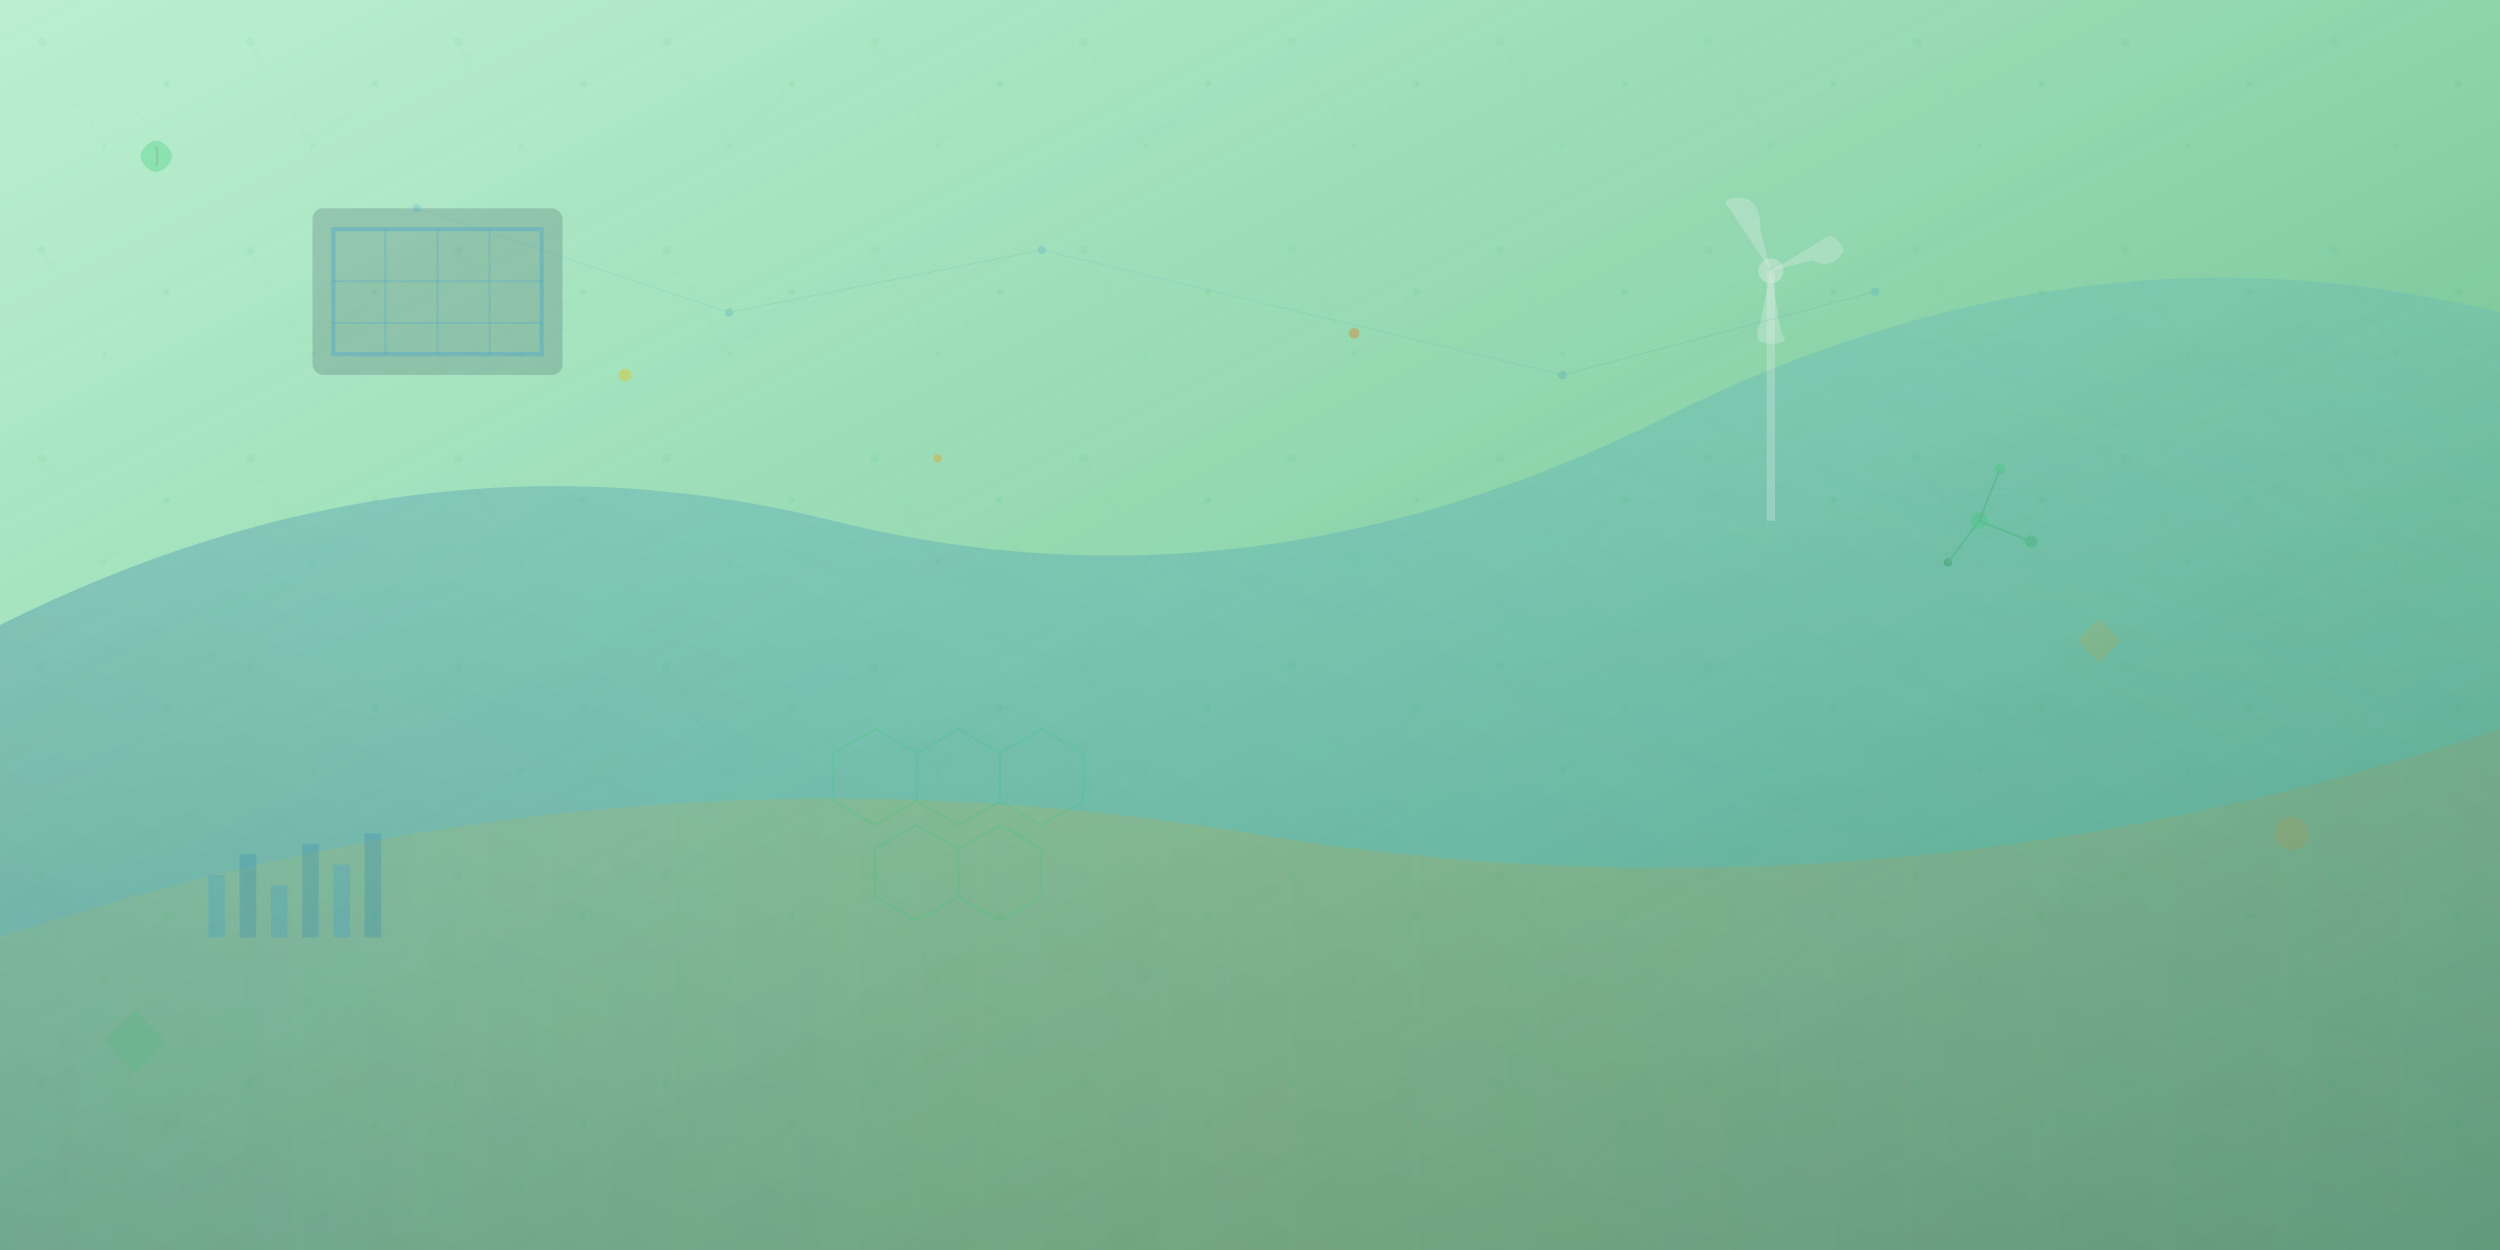 <svg width="1200" height="600" viewBox="0 0 1200 600" xmlns="http://www.w3.org/2000/svg">
  <defs>
    <!-- Gradients for green technology theme -->
    <linearGradient id="techGradient1" x1="0%" y1="0%" x2="100%" y2="100%">
      <stop offset="0%" style="stop-color:#2ecc71;stop-opacity:0.3" />
      <stop offset="50%" style="stop-color:#27ae60;stop-opacity:0.5" />
      <stop offset="100%" style="stop-color:#1e8449;stop-opacity:0.7" />
    </linearGradient>
    
    <linearGradient id="techGradient2" x1="100%" y1="0%" x2="0%" y2="100%">
      <stop offset="0%" style="stop-color:#3498db;stop-opacity:0.2" />
      <stop offset="50%" style="stop-color:#2980b9;stop-opacity:0.4" />
      <stop offset="100%" style="stop-color:#1f4e79;stop-opacity:0.6" />
    </linearGradient>
    
    <linearGradient id="energyGradient" x1="0%" y1="50%" x2="100%" y2="50%">
      <stop offset="0%" style="stop-color:#f1c40f;stop-opacity:0.2" />
      <stop offset="50%" style="stop-color:#f39c12;stop-opacity:0.4" />
      <stop offset="100%" style="stop-color:#e67e22;stop-opacity:0.3" />
    </linearGradient>
    
    <!-- Patterns for technology elements -->
    <pattern id="circuitPattern" x="0" y="0" width="100" height="100" patternUnits="userSpaceOnUse">
      <rect width="100" height="100" fill="none"/>
      <circle cx="20" cy="20" r="2" fill="rgba(39, 174, 96, 0.2)"/>
      <circle cx="80" cy="40" r="1.5" fill="rgba(39, 174, 96, 0.3)"/>
      <circle cx="50" cy="70" r="1" fill="rgba(39, 174, 96, 0.2)"/>
      <line x1="20" y1="20" x2="50" y2="70" stroke="rgba(39, 174, 96, 0.1)" stroke-width="0.5"/>
      <line x1="50" y1="70" x2="80" y2="40" stroke="rgba(39, 174, 96, 0.1)" stroke-width="0.5"/>
    </pattern>
    
    <pattern id="gridPattern" x="0" y="0" width="50" height="50" patternUnits="userSpaceOnUse">
      <rect width="50" height="50" fill="none"/>
      <path d="M 50 0 L 0 0 0 50" fill="none" stroke="rgba(255, 255, 255, 0.1)" stroke-width="1"/>
    </pattern>
  </defs>
  
  <!-- Background -->
  <rect width="1200" height="600" fill="url(#techGradient1)"/>
  
  <!-- Abstract geometric shapes representing technology -->
  
  <!-- Large organic shapes -->
  <path d="M 0 300 Q 200 200 400 250 Q 600 300 800 200 Q 1000 100 1200 150 L 1200 600 L 0 600 Z" 
        fill="url(#techGradient2)" opacity="0.6"/>
  
  <path d="M 0 450 Q 300 350 600 400 Q 900 450 1200 350 L 1200 600 L 0 600 Z" 
        fill="url(#energyGradient)" opacity="0.4"/>
  
  <!-- Circuit board inspired elements -->
  <rect x="0" y="0" width="1200" height="600" fill="url(#circuitPattern)" opacity="0.3"/>
  
  <!-- Solar panel representation -->
  <g transform="translate(150, 100)">
    <rect x="0" y="0" width="120" height="80" fill="rgba(44, 62, 80, 0.2)" rx="5"/>
    <rect x="10" y="10" width="100" height="60" fill="none" stroke="rgba(52, 152, 219, 0.3)" stroke-width="2"/>
    <line x1="35" y1="10" x2="35" y2="70" stroke="rgba(52, 152, 219, 0.2)" stroke-width="1"/>
    <line x1="60" y1="10" x2="60" y2="70" stroke="rgba(52, 152, 219, 0.2)" stroke-width="1"/>
    <line x1="85" y1="10" x2="85" y2="70" stroke="rgba(52, 152, 219, 0.2)" stroke-width="1"/>
    <line x1="10" y1="35" x2="110" y2="35" stroke="rgba(52, 152, 219, 0.2)" stroke-width="1"/>
    <line x1="10" y1="55" x2="110" y2="55" stroke="rgba(52, 152, 219, 0.2)" stroke-width="1"/>
  </g>
  
  <!-- Wind turbine silhouettes -->
  <g transform="translate(800, 50)">
    <line x1="50" y1="200" x2="50" y2="80" stroke="rgba(236, 240, 241, 0.3)" stroke-width="4"/>
    <circle cx="50" cy="80" r="6" fill="rgba(236, 240, 241, 0.4)"/>
    <!-- Turbine blades -->
    <path d="M 50 80 L 30 50 Q 25 45 35 45 Q 45 45 45 60 Z" fill="rgba(236, 240, 241, 0.3)"/>
    <path d="M 50 80 L 75 65 Q 80 60 85 70 Q 80 80 70 75 Z" fill="rgba(236, 240, 241, 0.3)"/>
    <path d="M 50 80 L 55 110 Q 60 115 50 115 Q 40 115 45 105 Z" fill="rgba(236, 240, 241, 0.3)"/>
  </g>
  
  <!-- Energy flow visualization -->
  <g opacity="0.4">
    <!-- Energy particles/flow lines -->
    <circle cx="300" cy="180" r="3" fill="#f1c40f">
      <animate attributeName="cy" values="180;160;180" dur="3s" repeatCount="indefinite"/>
      <animate attributeName="opacity" values="0.8;0.3;0.8" dur="3s" repeatCount="indefinite"/>
    </circle>
    <circle cx="450" cy="220" r="2" fill="#f39c12">
      <animate attributeName="cy" values="220;200;220" dur="4s" repeatCount="indefinite"/>
      <animate attributeName="opacity" values="0.6;0.2;0.6" dur="4s" repeatCount="indefinite"/>
    </circle>
    <circle cx="650" cy="160" r="2.5" fill="#e67e22">
      <animate attributeName="cy" values="160;140;160" dur="3.5s" repeatCount="indefinite"/>
      <animate attributeName="opacity" values="0.7;0.3;0.7" dur="3.5s" repeatCount="indefinite"/>
    </circle>
  </g>
  
  <!-- Molecular/atomic structure representing innovation -->
  <g transform="translate(950, 250)" opacity="0.3">
    <circle cx="0" cy="0" r="4" fill="#2ecc71"/>
    <circle cx="25" cy="10" r="3" fill="#27ae60"/>
    <circle cx="-15" cy="20" r="2" fill="#1e8449"/>
    <circle cx="10" cy="-25" r="2.5" fill="#2ecc71"/>
    <line x1="0" y1="0" x2="25" y2="10" stroke="#27ae60" stroke-width="1"/>
    <line x1="0" y1="0" x2="-15" y2="20" stroke="#27ae60" stroke-width="1"/>
    <line x1="0" y1="0" x2="10" y2="-25" stroke="#27ae60" stroke-width="1"/>
    <ellipse cx="12.5" cy="-7.5" rx="20" ry="8" fill="none" stroke="#2ecc71" stroke-width="0.5" opacity="0.5">
      <animateTransform attributeName="transform" type="rotate" values="0 12.5 -7.5;360 12.5 -7.5" dur="10s" repeatCount="indefinite"/>
    </ellipse>
  </g>
  
  <!-- Hexagonal honeycomb pattern (efficiency/optimization) -->
  <g transform="translate(400, 350)" opacity="0.2">
    <polygon points="20,0 40,11.5 40,34.5 20,46 0,34.5 0,11.5" fill="none" stroke="#2ecc71" stroke-width="1"/>
    <polygon points="60,0 80,11.5 80,34.5 60,46 40,34.5 40,11.5" fill="none" stroke="#2ecc71" stroke-width="1"/>
    <polygon points="100,0 120,11.5 120,34.5 100,46 80,34.5 80,11.5" fill="none" stroke="#2ecc71" stroke-width="1"/>
    <polygon points="40,46 60,57.5 60,80.5 40,92 20,80.5 20,57.5" fill="none" stroke="#2ecc71" stroke-width="1"/>
    <polygon points="80,46 100,57.5 100,80.5 80,92 60,80.5 60,57.5" fill="none" stroke="#2ecc71" stroke-width="1"/>
  </g>
  
  <!-- Data visualization elements -->
  <g transform="translate(100, 400)" opacity="0.25">
    <rect x="0" y="20" width="8" height="30" fill="#3498db"/>
    <rect x="15" y="10" width="8" height="40" fill="#2980b9"/>
    <rect x="30" y="25" width="8" height="25" fill="#3498db"/>
    <rect x="45" y="5" width="8" height="45" fill="#2980b9"/>
    <rect x="60" y="15" width="8" height="35" fill="#3498db"/>
    <rect x="75" y="0" width="8" height="50" fill="#2980b9"/>
  </g>
  
  <!-- Leaf/nature elements -->
  <g transform="translate(50, 50)" opacity="0.3">
    <path d="M 20 30 Q 15 25 20 20 Q 25 15 30 20 Q 35 25 30 30 Q 25 35 20 30 Z" 
          fill="#2ecc71"/>
    <path d="M 25 20 Q 26 25 25 30" stroke="#1e8449" stroke-width="1" fill="none"/>
  </g>
  
  <!-- Abstract tech nodes network -->
  <g opacity="0.2">
    <circle cx="200" cy="100" r="2" fill="#3498db"/>
    <circle cx="350" cy="150" r="2" fill="#2980b9"/>
    <circle cx="500" cy="120" r="2" fill="#3498db"/>
    <circle cx="750" cy="180" r="2" fill="#2980b9"/>
    <circle cx="900" cy="140" r="2" fill="#3498db"/>
    
    <line x1="200" y1="100" x2="350" y2="150" stroke="#3498db" stroke-width="0.5" opacity="0.6"/>
    <line x1="350" y1="150" x2="500" y2="120" stroke="#2980b9" stroke-width="0.5" opacity="0.6"/>
    <line x1="500" y1="120" x2="750" y2="180" stroke="#3498db" stroke-width="0.5" opacity="0.6"/>
    <line x1="750" y1="180" x2="900" y2="140" stroke="#2980b9" stroke-width="0.5" opacity="0.6"/>
  </g>
  
  <!-- Floating geometric shapes -->
  <g opacity="0.15">
    <rect x="1000" y="300" width="15" height="15" fill="#f39c12" transform="rotate(45 1007.5 307.5)">
      <animateTransform attributeName="transform" type="rotate" values="45 1007.5 307.5;405 1007.5 307.5" dur="20s" repeatCount="indefinite"/>
    </rect>
    <circle cx="1100" cy="400" r="8" fill="#e67e22">
      <animate attributeName="cy" values="400;380;400" dur="6s" repeatCount="indefinite"/>
    </circle>
    <polygon points="50,500 65,485 80,500 65,515" fill="#2ecc71">
      <animateTransform attributeName="transform" type="rotate" values="0 65 500;360 65 500" dur="15s" repeatCount="indefinite"/>
    </polygon>
  </g>
  
  <!-- Grid overlay for tech aesthetic -->
  <rect x="0" y="0" width="1200" height="600" fill="url(#gridPattern)" opacity="0.1"/>
  
  <!-- Subtle gradient overlay -->
  <rect x="0" y="0" width="1200" height="600" fill="url(#techGradient1)" opacity="0.1"/>
</svg>
